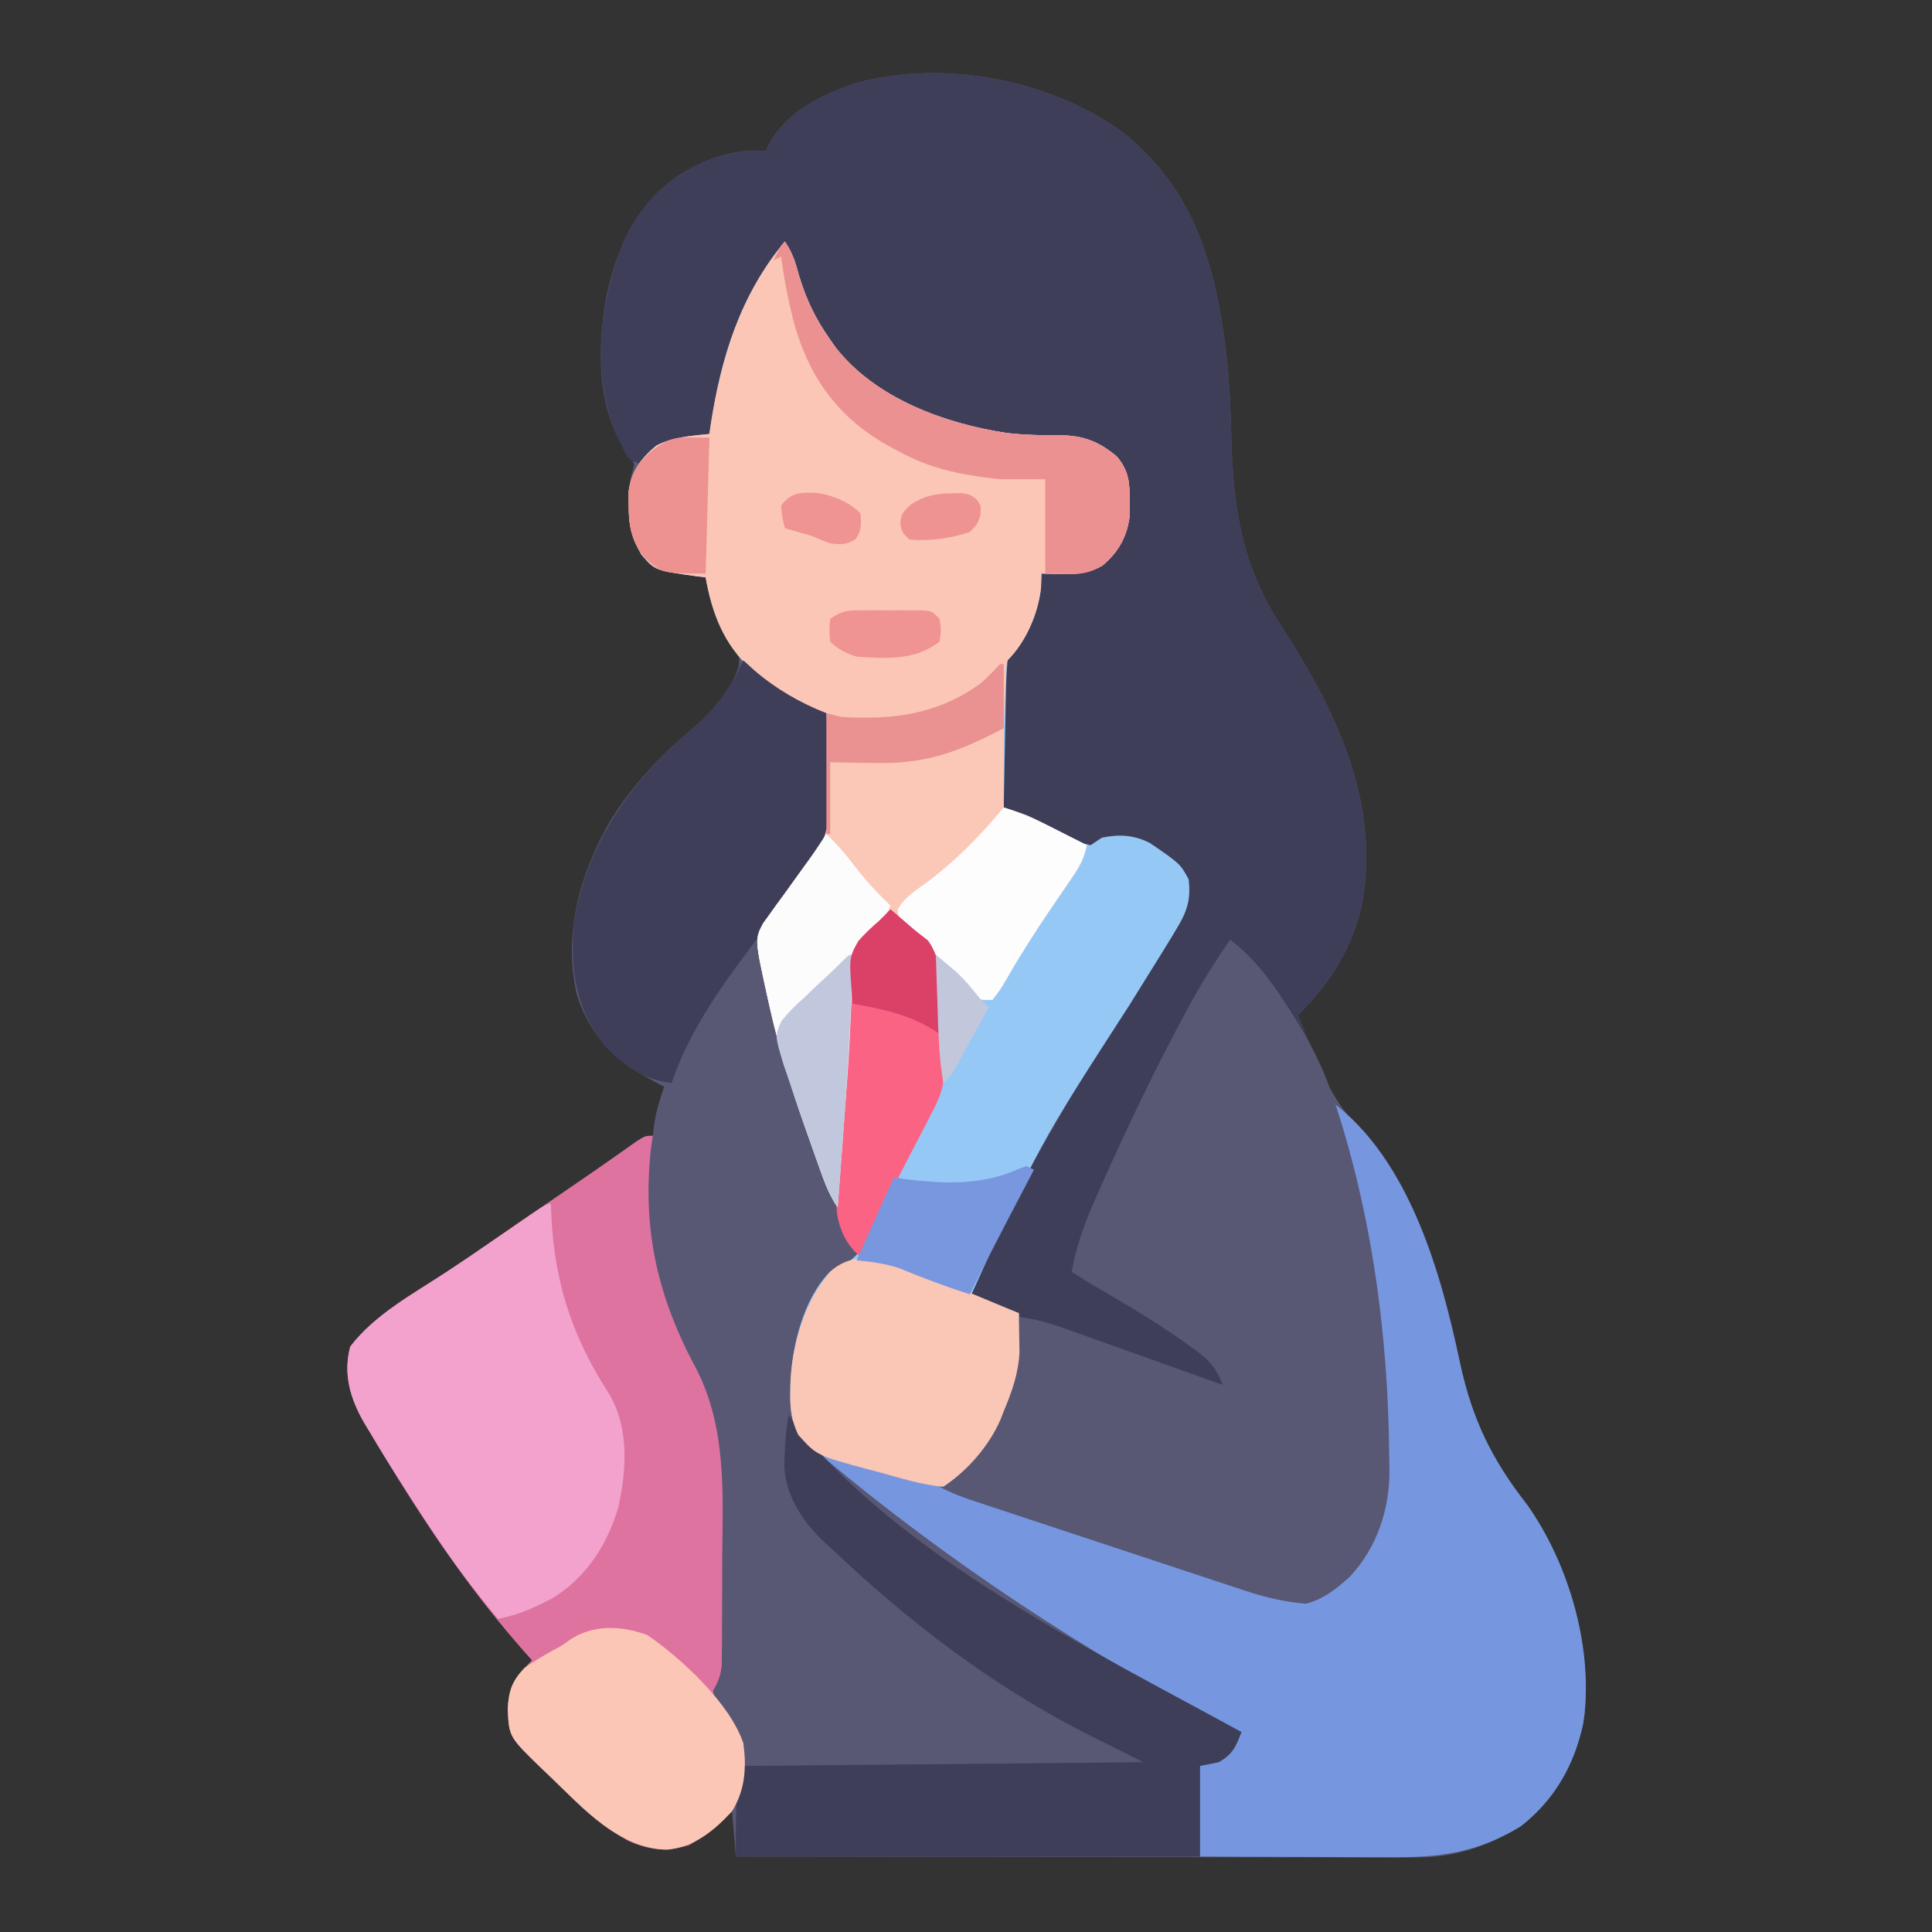<svg xmlns="http://www.w3.org/2000/svg" width="512" height="512"><rect width="100%" height="100%" fill="#333333" stroke="none"/><path d="M0 0 C19.322 15.288 24.902 35.716 27.676 59.117 C28.473 66.189 28.805 73.217 28.966 80.331 C29.416 99.449 31.684 115.123 42.426 131.305 C56.784 153.593 68.617 177.836 63.551 205.117 C60.72 217.015 55.249 225.505 46.676 234.117 C47.338 235.785 48.007 237.452 48.676 239.117 C48.93 239.757 49.184 240.397 49.446 241.056 C53.088 250.11 56.494 257.707 63.453 264.727 C78.301 280.696 85.154 304.753 89.461 325.545 C92.285 339.062 96.602 350.131 105.176 361.055 C117.561 376.884 124.244 399.023 122.676 419.117 C120.79 431.201 115.417 441.526 105.676 449.117 C96.701 454.56 88.077 457.444 77.577 457.358 C76.802 457.359 76.027 457.361 75.229 457.363 C72.656 457.366 70.083 457.355 67.51 457.344 C65.656 457.344 63.803 457.344 61.95 457.345 C56.934 457.346 51.918 457.334 46.902 457.32 C41.654 457.307 36.407 457.306 31.159 457.304 C21.228 457.298 11.298 457.281 1.368 457.261 C-9.941 457.239 -21.249 457.228 -32.557 457.218 C-55.813 457.197 -79.069 457.162 -102.324 457.117 C-102.654 453.157 -102.984 449.197 -103.324 445.117 C-105.088 446.757 -105.088 446.757 -106.887 448.43 C-111.925 452.78 -116.255 455.436 -123.074 455.242 C-134.594 453.572 -143.31 443.875 -151.324 436.117 C-152.126 435.355 -152.928 434.594 -153.754 433.809 C-162.405 425.427 -162.405 425.427 -162.762 418.18 C-162.598 412.404 -160.357 409.15 -156.324 405.117 C-157.04 404.315 -157.755 403.514 -158.492 402.688 C-171.227 388.232 -182.23 372.51 -192.324 356.117 C-192.861 355.251 -193.397 354.384 -193.95 353.491 C-195.641 350.735 -197.299 347.961 -198.949 345.18 C-199.471 344.328 -199.992 343.476 -200.53 342.598 C-204.361 336.009 -206.482 329.569 -204.512 321.992 C-198.023 313.465 -187.816 308.011 -178.969 302.188 C-174.739 299.402 -170.554 296.558 -166.387 293.68 C-165.745 293.237 -165.103 292.794 -164.442 292.337 C-163.11 291.418 -161.779 290.499 -160.447 289.58 C-155.714 286.319 -150.965 283.081 -146.217 279.841 C-142.564 277.346 -138.918 274.841 -135.301 272.293 C-134.395 271.657 -134.395 271.657 -133.471 271.008 C-131.877 269.886 -130.286 268.757 -128.695 267.629 C-126.324 266.117 -126.324 266.117 -124.324 266.117 C-124.139 264.57 -124.139 264.57 -123.949 262.992 C-123.384 259.488 -122.488 256.456 -121.324 253.117 C-122.109 252.705 -122.894 252.292 -123.703 251.867 C-133.907 246.258 -140.577 240.339 -144.324 229.117 C-148.269 213.021 -143.665 196.548 -135.535 182.598 C-129.661 173.069 -121.916 164.912 -113.324 157.805 C-108.264 153.435 -103.579 147.986 -101.492 141.551 C-101.288 138.595 -101.845 137.665 -103.574 135.305 C-107.25 129.893 -109.129 124.526 -110.324 118.117 C-111.537 117.97 -111.537 117.97 -112.773 117.82 C-123.734 116.287 -123.734 116.287 -127.324 112.117 C-130.039 107.56 -130.688 104.273 -130.574 98.992 C-130.559 97.793 -130.543 96.595 -130.527 95.359 C-130.324 92.117 -130.324 92.117 -129.668 89.91 C-129.125 88.067 -129.125 88.067 -130.215 86.363 C-130.888 85.468 -130.888 85.468 -131.574 84.555 C-139.218 72.845 -139.038 56.976 -136.598 43.555 C-133.726 30.295 -128.529 19.13 -117.137 11.367 C-110.146 7.129 -102.599 4.446 -94.324 5.117 C-94.054 4.527 -93.783 3.936 -93.504 3.328 C-88.762 -5.558 -79.428 -9.79 -70.293 -12.922 C-47.212 -19.158 -19.354 -13.881 0 0 Z " fill="#585875" transform="translate(297.324,34.883)"></path><path d="M0 0 C19.322 15.288 24.902 35.716 27.676 59.117 C28.473 66.189 28.805 73.217 28.966 80.331 C29.416 99.449 31.684 115.123 42.426 131.305 C56.784 153.593 68.617 177.836 63.551 205.117 C60.72 217.015 55.249 225.505 46.676 234.117 C48.024 237.598 49.527 240.987 51.086 244.378 C64.892 274.822 69.735 309.932 70.676 343.117 C70.698 343.886 70.72 344.654 70.742 345.446 C70.8 347.857 70.837 350.268 70.863 352.68 C70.876 353.406 70.89 354.132 70.903 354.881 C70.919 365.262 67.542 375.339 60.363 382.992 C56.945 386.114 53.245 389.055 48.676 390.117 C42.797 389.626 37.605 388.337 32.028 386.465 C30.793 386.06 30.793 386.06 29.532 385.647 C26.833 384.76 24.137 383.863 21.441 382.965 C19.557 382.343 17.672 381.721 15.787 381.1 C11.849 379.801 7.912 378.497 3.976 377.189 C-1.068 375.513 -6.114 373.846 -11.162 372.182 C-15.049 370.9 -18.935 369.615 -22.821 368.329 C-24.682 367.713 -26.543 367.098 -28.404 366.484 C-31.002 365.625 -33.598 364.763 -36.194 363.899 C-37.346 363.519 -37.346 363.519 -38.521 363.132 C-41.915 361.998 -45.188 360.854 -48.324 359.117 C-47.328 358.299 -47.328 358.299 -46.312 357.465 C-36.213 348.839 -29.243 337.147 -28.008 323.664 C-27.927 322.411 -27.845 321.158 -27.762 319.867 C-27.678 318.604 -27.594 317.341 -27.508 316.039 C-27.447 315.075 -27.387 314.111 -27.324 313.117 C-28.06 312.984 -28.796 312.852 -29.555 312.715 C-33.332 311.9 -36.725 310.52 -40.324 309.117 C-39.869 302.902 -36.962 298.063 -34.074 292.68 C-33.536 291.665 -32.998 290.65 -32.444 289.604 C-26.608 278.659 -20.528 267.857 -14.324 257.117 C-13.994 256.546 -13.664 255.974 -13.324 255.386 C-4.639 240.354 4.149 225.412 13.617 210.855 C16.326 206.409 17.237 203.446 16.676 198.117 C13.982 193.402 9.659 190.175 4.676 188.117 C0.647 187.524 -3.601 187.017 -7.143 189.279 C-9.324 190.117 -9.324 190.117 -11.798 189.334 C-12.699 188.863 -13.599 188.392 -14.527 187.906 C-15.507 187.404 -16.487 186.901 -17.496 186.383 C-18.512 185.841 -19.528 185.3 -20.574 184.742 C-21.605 184.209 -22.637 183.675 -23.699 183.125 C-26.249 181.803 -28.789 180.467 -31.324 179.117 C-31.474 173.728 -31.582 168.34 -31.654 162.949 C-31.684 161.119 -31.725 159.289 -31.777 157.459 C-32.289 139.021 -32.289 139.021 -26.801 132.844 C-23.195 128.626 -22.338 122.436 -21.324 117.117 C-20.6 117.08 -19.875 117.042 -19.129 117.004 C-12.139 116.529 -6.979 115.988 -2.012 110.617 C1.917 104.796 1.228 97.882 0.676 91.117 C-0.52 87.36 -2.564 85.591 -5.914 83.504 C-10.164 81.776 -13.725 81.682 -18.262 81.617 C-39.822 80.844 -60.351 74.778 -75.699 58.93 C-82.51 50.693 -86.827 40.441 -89.324 30.117 C-100.609 44.386 -106.77 62.084 -108.324 80.117 C-110.061 81.854 -112.645 81.576 -115.012 81.867 C-120.745 82.746 -123.2 84.204 -127.324 88.117 C-130.324 87.117 -130.324 87.117 -131.641 85.113 C-132.052 84.269 -132.463 83.425 -132.887 82.555 C-133.301 81.728 -133.714 80.902 -134.141 80.051 C-140.624 63.981 -138.389 44.958 -132.156 29.156 C-127.209 18.493 -119.499 11.186 -108.379 7.012 C-103.654 5.641 -99.278 4.716 -94.324 5.117 C-94.054 4.527 -93.783 3.936 -93.504 3.328 C-88.762 -5.558 -79.428 -9.79 -70.293 -12.922 C-47.212 -19.158 -19.354 -13.881 0 0 Z " fill="#3E3E59" transform="translate(297.324,34.883)"></path><path d="M0 0 C2.075 3.112 2.775 5.476 3.75 9.062 C5.663 15.414 8.172 20.598 12 26 C12.478 26.686 12.956 27.372 13.449 28.078 C24.04 41.63 42.457 48.282 58.873 50.761 C63.65 51.298 68.498 51.392 73.303 51.358 C79.318 51.464 83.38 53.115 88 57 C91.2 60.851 91.407 64.005 91.375 68.938 C91.383 70.122 91.39 71.307 91.398 72.527 C90.746 78.211 88.403 82.374 84 86 C80.256 87.817 77.33 88.225 73.188 88.125 C72.212 88.107 71.236 88.089 70.23 88.07 C69.494 88.047 68.758 88.024 68 88 C67.959 89.237 67.918 90.475 67.875 91.75 C67.146 98.594 63.893 106.107 59 111 C58.754 113.937 58.626 116.786 58.586 119.727 C58.567 120.589 58.547 121.452 58.527 122.341 C58.467 125.102 58.421 127.864 58.375 130.625 C58.337 132.495 58.298 134.365 58.258 136.234 C58.162 140.823 58.078 145.411 58 150 C58.903 150.288 59.807 150.577 60.738 150.874 C63.371 151.783 65.728 152.755 68.199 154.016 C68.933 154.379 69.667 154.743 70.424 155.117 C71.949 155.88 73.469 156.651 74.986 157.43 C75.717 157.788 76.447 158.146 77.199 158.516 C77.858 158.849 78.516 159.181 79.194 159.524 C79.79 159.681 80.386 159.838 81 160 C81.99 159.34 82.98 158.68 84 158 C88.625 157.041 92.548 157.254 96.773 159.426 C104.722 164.868 104.722 164.868 107 169 C107.623 174.423 106.615 177.514 103.812 182.125 C103.459 182.716 103.106 183.306 102.742 183.915 C101.514 185.956 100.26 187.979 99 190 C98.534 190.751 98.067 191.501 97.587 192.274 C95.484 195.658 93.38 199.04 91.273 202.421 C67.18 239.722 67.18 239.722 49 280 C49.66 280.103 50.32 280.206 51 280.312 C54.838 281.192 58.331 282.57 62 284 C62.508 293.543 61.704 301.172 58 310 C57.723 310.717 57.446 311.433 57.16 312.172 C54.086 319.256 48.391 325.739 42 330 C36.29 329.546 30.643 327.676 25.125 326.188 C24.17 325.939 23.215 325.691 22.23 325.436 C8.431 321.716 8.431 321.716 3.535 316.246 C1.73 312.428 1.351 309.21 1.438 305.062 C1.446 304.324 1.455 303.585 1.464 302.824 C1.823 292.919 4.842 280.211 12 273 C13.101 272.465 14.202 271.931 15.336 271.38 C19.698 268.917 21.225 265.768 23.227 261.305 C23.76 260.183 23.76 260.183 24.304 259.04 C25.431 256.66 26.528 254.268 27.625 251.875 C28.368 250.291 29.113 248.707 29.859 247.125 C30.946 244.822 32.028 242.517 33.09 240.203 C34.912 236.24 36.863 232.448 39.031 228.66 C41.865 223.053 41.367 217.688 40.875 211.562 C40.782 209.98 40.782 209.98 40.688 208.365 C40.558 206.265 40.408 204.166 40.237 202.068 C40.08 200.037 39.966 198.001 39.898 195.965 C39.676 191.241 39.482 188.688 36.715 184.738 C35.798 183.938 34.882 183.137 33.938 182.312 C33.018 181.484 32.099 180.655 31.152 179.801 C30.442 179.207 29.732 178.612 29 178 C27.891 178.911 26.788 179.829 25.688 180.75 C25.073 181.26 24.458 181.771 23.824 182.297 C20.3 185.587 18.656 187.987 18.375 192.855 C18.31 193.852 18.244 194.848 18.177 195.874 C18.119 196.967 18.06 198.061 18 199.188 C17.847 201.594 17.693 204 17.539 206.406 C17.499 207.061 17.459 207.716 17.418 208.391 C16.886 217.057 16.227 225.715 15.583 234.374 C15.247 238.909 14.917 243.445 14.586 247.98 C14.472 249.542 14.358 251.103 14.244 252.665 C14.163 253.765 14.083 254.866 14 256 C11.926 252.888 10.84 250.108 9.574 246.594 C9.346 245.961 9.118 245.329 8.883 244.677 C8.145 242.62 7.415 240.56 6.688 238.5 C6.315 237.449 6.315 237.449 5.935 236.376 C2.051 225.381 -1.472 214.396 -4 203 C-4.159 202.289 -4.319 201.578 -4.483 200.845 C-8.003 184.885 -8.003 184.885 -5.762 180.676 C-5.195 179.896 -4.628 179.116 -4.043 178.312 C-3.425 177.449 -2.807 176.585 -2.17 175.695 C-1.516 174.806 -0.862 173.916 -0.188 173 C1.091 171.23 2.369 169.459 3.645 167.688 C4.215 166.908 4.786 166.128 5.374 165.324 C6.179 164.174 6.179 164.174 7 163 C7.554 162.237 8.107 161.475 8.678 160.689 C10.382 157.223 10.477 154.077 10.512 150.293 C10.53 149.568 10.548 148.842 10.566 148.095 C10.62 145.792 10.654 143.49 10.688 141.188 C10.721 139.62 10.755 138.053 10.791 136.486 C10.876 132.658 10.943 128.829 11 125 C10.404 124.821 9.808 124.642 9.194 124.458 C2.583 122.383 -1.806 119.576 -7 115 C-7.642 114.452 -8.284 113.904 -8.945 113.34 C-16.211 106.688 -19.309 98.532 -21 89 C-21.808 88.902 -22.616 88.804 -23.449 88.703 C-34.41 87.169 -34.41 87.169 -38 83 C-40.668 78.492 -41.409 75.16 -41.375 69.938 C-41.383 68.75 -41.39 67.563 -41.398 66.34 C-40.766 61.038 -38.172 57.424 -34.027 54.07 C-29.74 51.807 -24.762 51.516 -20 51 C-19.853 49.962 -19.853 49.962 -19.703 48.902 C-16.943 30.841 -11.844 14.213 0 0 Z " fill="#96C8F6" transform="translate(208,64)"></path><path d="M0 0 C20.692 15.564 28.771 45.282 33.938 69.312 C37.171 84.167 42.38 94.837 51.762 106.828 C62.965 122.704 69.561 145.59 66.539 164.953 C64.162 175.859 58.875 185.084 50 192 C38.341 199.071 28.391 200.297 15 200.195 C13.554 200.192 12.108 200.189 10.662 200.187 C6.881 200.179 3.1 200.16 -0.681 200.137 C-4.549 200.117 -8.417 200.108 -12.285 200.098 C-19.857 200.076 -27.428 200.041 -35 200 C-35 192.08 -35 184.16 -35 176 C-31.04 174.02 -31.04 174.02 -27 172 C-25.429 169.422 -25.429 169.422 -25 167 C-26.107 166.421 -26.107 166.421 -27.237 165.829 C-65.643 145.666 -101.727 121.901 -135 94 C-132.003 92.502 -129.933 93.816 -126.9 94.801 C-126.088 95.073 -125.275 95.345 -124.438 95.625 C-119.074 97.393 -113.703 99.098 -108.276 100.664 C-98.348 103.53 -88.557 106.747 -78.766 110.048 C-75.866 111.024 -72.963 111.994 -70.06 112.963 C-61.127 115.943 -52.197 118.931 -43.277 121.952 C-39.62 123.188 -35.958 124.409 -32.294 125.628 C-30.57 126.205 -28.849 126.787 -27.129 127.376 C-24.74 128.193 -22.346 128.989 -19.949 129.781 C-19.258 130.023 -18.568 130.265 -17.856 130.514 C-12.227 132.336 -7.096 132.506 -1.68 129.871 C6.974 122.997 12.515 115.101 14 104 C15.53 71.437 10.021 39.386 2 8 C1.33 5.334 0.665 2.667 0 0 Z " fill="#7697DF" transform="translate(353,292)"></path><path d="M0 0 C5.975 4.64 9.942 9.685 14.062 16 C14.677 16.936 15.291 17.871 15.924 18.835 C20.528 25.986 24.259 32.916 27 41 C27.411 42.204 27.822 43.408 28.246 44.648 C37 71.725 41.195 100.6 42 129 C42.033 130.153 42.033 130.153 42.066 131.329 C42.125 133.74 42.161 136.151 42.188 138.562 C42.201 139.289 42.214 140.015 42.227 140.764 C42.243 151.145 38.866 161.221 31.688 168.875 C28.269 171.997 24.569 174.938 20 176 C14.121 175.509 8.929 174.22 3.353 172.348 C2.117 171.943 2.117 171.943 0.856 171.53 C-1.843 170.643 -4.539 169.745 -7.234 168.848 C-9.119 168.226 -11.004 167.604 -12.888 166.983 C-16.827 165.684 -20.764 164.38 -24.7 163.072 C-29.743 161.395 -34.79 159.728 -39.838 158.065 C-43.725 156.783 -47.611 155.498 -51.497 154.212 C-53.357 153.596 -55.219 152.981 -57.08 152.366 C-59.678 151.508 -62.274 150.645 -64.87 149.781 C-65.638 149.528 -66.406 149.275 -67.197 149.015 C-70.59 147.881 -73.864 146.737 -77 145 C-76.336 144.455 -75.672 143.909 -74.988 143.348 C-64.949 134.774 -57.994 123.164 -56.684 109.766 C-56.602 108.605 -56.521 107.445 -56.438 106.25 C-56.354 105.08 -56.27 103.909 -56.184 102.703 C-56.093 101.365 -56.093 101.365 -56 100 C-49.997 100.68 -44.563 102.784 -38.914 104.816 C-37.857 105.192 -36.8 105.568 -35.711 105.956 C-32.347 107.153 -28.986 108.358 -25.625 109.562 C-23.34 110.377 -21.055 111.192 -18.77 112.006 C-13.178 113.999 -7.588 115.997 -2 118 C-3.728 113.096 -6.2 110.869 -10.375 107.938 C-11.021 107.473 -11.667 107.008 -12.333 106.53 C-20.275 100.931 -28.665 96.033 -37.062 91.154 C-38.74 90.155 -40.375 89.083 -42 88 C-40.682 81.027 -38.519 74.966 -35.625 68.5 C-35.187 67.509 -34.748 66.518 -34.296 65.496 C-27.268 49.734 -19.859 34.171 -11.625 19 C-11.149 18.123 -10.674 17.245 -10.184 16.342 C-7.068 10.693 -3.661 5.311 0 0 Z " fill="#585875" transform="translate(326,249)"></path><path d="M0 0 C-0.165 1.134 -0.33 2.269 -0.5 3.438 C-2.86 25.118 1.379 43.092 11.75 62.188 C19.53 77.818 18.56 94.669 18.391 111.679 C18.369 114.463 18.37 117.247 18.372 120.031 C18.371 123.37 18.353 126.708 18.336 130.047 C18.334 131.288 18.331 132.53 18.329 133.809 C18.316 134.959 18.304 136.108 18.291 137.292 C18.279 138.805 18.279 138.805 18.267 140.349 C17.994 143.058 17.307 144.648 16 147 C16.143 151.277 19.348 153.895 22 157 C24.907 161.728 24.467 166.624 24 172 C21.91 179.836 16.354 184.012 9.625 188 C3.702 189.634 -1.058 189.38 -6.664 186.75 C-14.306 182.17 -20.634 176.162 -27 170 C-27.802 169.238 -28.604 168.476 -29.43 167.691 C-38.081 159.309 -38.081 159.309 -38.438 152.062 C-38.274 146.287 -36.033 143.033 -32 139 C-32.715 138.198 -33.431 137.396 -34.168 136.57 C-46.903 122.114 -57.906 106.393 -68 90 C-68.536 89.133 -69.073 88.267 -69.625 87.374 C-71.316 84.617 -72.975 81.844 -74.625 79.062 C-75.147 78.211 -75.668 77.359 -76.205 76.481 C-80.037 69.892 -82.157 63.451 -80.188 55.875 C-73.699 47.347 -63.492 41.894 -54.645 36.07 C-50.415 33.284 -46.23 30.441 -42.062 27.562 C-41.421 27.119 -40.779 26.676 -40.117 26.22 C-38.786 25.301 -37.454 24.382 -36.123 23.462 C-31.39 20.202 -26.641 16.964 -21.893 13.724 C-18.239 11.228 -14.594 8.724 -10.977 6.176 C-10.071 5.54 -10.071 5.54 -9.147 4.891 C-7.552 3.768 -5.962 2.64 -4.371 1.512 C-2 0 -2 0 0 0 Z " fill="#DF73A0" transform="translate(173,301)"></path><path d="M0 0 C2.075 3.112 2.775 5.476 3.75 9.062 C5.663 15.414 8.172 20.598 12 26 C12.478 26.686 12.956 27.372 13.449 28.078 C24.04 41.63 42.457 48.282 58.873 50.761 C63.65 51.298 68.498 51.392 73.303 51.358 C79.318 51.464 83.38 53.115 88 57 C91.2 60.851 91.407 64.005 91.375 68.938 C91.383 70.122 91.39 71.307 91.398 72.527 C90.746 78.211 88.403 82.374 84 86 C80.256 87.817 77.33 88.225 73.188 88.125 C72.212 88.107 71.236 88.089 70.23 88.07 C69.494 88.047 68.758 88.024 68 88 C67.959 89.237 67.918 90.475 67.875 91.75 C67.146 98.594 63.893 106.107 59 111 C58.632 112.933 58.632 112.933 58.586 115.133 C58.547 115.938 58.509 116.744 58.469 117.574 C58.438 118.416 58.407 119.258 58.375 120.125 C58.336 120.974 58.298 121.824 58.258 122.699 C58.163 124.799 58.081 126.9 58 129 C56.192 129.945 54.378 130.881 52.562 131.812 C51.553 132.335 50.544 132.857 49.504 133.395 C40.714 137.422 33.638 138.406 23.938 138.188 C22.786 138.174 21.634 138.16 20.447 138.146 C17.631 138.111 14.816 138.058 12 138 C12 144.27 12 150.54 12 157 C11.67 157 11.34 157 11 157 C11 146.44 11 135.88 11 125 C8.03 124.01 5.06 123.02 2 122 C-1.299 119.999 -4.108 117.548 -7 115 C-7.642 114.452 -8.284 113.904 -8.945 113.34 C-16.211 106.688 -19.309 98.532 -21 89 C-21.808 88.902 -22.616 88.804 -23.449 88.703 C-34.41 87.169 -34.41 87.169 -38 83 C-40.668 78.492 -41.409 75.16 -41.375 69.938 C-41.383 68.75 -41.39 67.563 -41.398 66.34 C-40.766 61.038 -38.172 57.424 -34.027 54.07 C-29.74 51.807 -24.762 51.516 -20 51 C-19.853 49.962 -19.853 49.962 -19.703 48.902 C-16.943 30.841 -11.844 14.213 0 0 Z " fill="#FBC6B5" transform="translate(208,64)"></path><path d="M0 0 C0.392 0.557 0.784 1.114 1.188 1.688 C29.216 37.448 81.029 62.645 120 84 C118.565 87.87 117.659 89.909 114 92 C112.35 92.33 110.7 92.66 109 93 C109 100.92 109 108.84 109 117 C68.41 117 27.82 117 -14 117 C-14 101 -14 101 -12 93 C22.98 92.67 57.96 92.34 94 92 C88.72 89.36 83.44 86.72 78 84 C53.587 71.396 31.902 54.866 12 36 C11.216 35.292 10.432 34.585 9.625 33.855 C4.057 28.666 -0.614 21.851 -1.133 13.984 C-1.116 9.217 -0.8 4.701 0 0 Z " fill="#3E3E59" transform="translate(209,375)"></path><path d="M0 0 C0.056 1.524 0.056 1.524 0.113 3.078 C0.895 20.677 5.643 35.296 15.23 50.09 C20.752 59.171 20.101 70.218 17.875 80.375 C14.96 90.412 9.161 99.379 0.062 104.727 C-4.623 107.15 -8.806 109.044 -14 110 C-20.484 102.365 -26.298 94.488 -31.812 86.125 C-32.197 85.544 -32.582 84.962 -32.978 84.364 C-38.176 76.493 -43.267 68.561 -48.062 60.438 C-48.804 59.219 -48.804 59.219 -49.56 57.975 C-53.213 51.607 -55.077 45.143 -53.188 37.875 C-46.71 29.362 -36.528 23.917 -27.695 18.105 C-22.514 14.693 -17.405 11.182 -12.302 7.653 C-1.23 0 -1.23 0 0 0 Z " fill="#F2A2CD" transform="translate(146,319)"></path><path d="M0 0 C0.949 0.866 1.897 1.732 2.875 2.625 C8.619 7.552 14.968 11.248 22 14 C23.97 48.642 23.97 48.642 14.852 58.945 C14.139 59.694 14.139 59.694 13.411 60.458 C10.982 63.112 9.036 66.103 7 69.062 C4.544 72.515 2.054 75.939 -0.5 79.32 C-7.871 89.188 -15.083 100.25 -19 112 C-26.43 111.147 -31.797 107.417 -36.871 102.004 C-44.502 92.242 -45.831 82.164 -45 70 C-41.661 48.523 -29.583 31.406 -13 17.688 C-7.374 12.849 -3.168 6.689 0 0 Z " fill="#3E3E59" transform="translate(197,175)"></path><path d="M0 0 C0 6.93 0 13.86 0 21 C1.98 21.66 3.96 22.32 6 23 C7.377 23.616 8.741 24.262 10.086 24.945 C10.788 25.3 11.491 25.654 12.215 26.02 C12.928 26.384 13.641 26.749 14.375 27.125 C15.111 27.498 15.847 27.87 16.605 28.254 C18.406 29.166 20.203 30.082 22 31 C21.368 34.359 20.113 36.611 18.191 39.422 C17.614 40.276 17.036 41.129 16.441 42.009 C15.821 42.914 15.201 43.818 14.562 44.75 C9.122 52.746 9.122 52.746 3.988 60.941 C3.542 61.684 3.096 62.426 2.636 63.19 C1.811 64.578 0.998 65.973 0.198 67.376 C-0.914 69.238 -0.914 69.238 -3 72 C-7 72 -7 72 -9.664 69.508 C-10.661 68.389 -11.648 67.261 -12.625 66.125 C-13.683 64.935 -14.743 63.746 -15.805 62.559 C-16.335 61.962 -16.866 61.365 -17.413 60.75 C-21.11 56.674 -25.071 52.851 -29 49 C-30.109 49.911 -31.212 50.829 -32.312 51.75 C-32.927 52.26 -33.542 52.771 -34.176 53.297 C-37.7 56.587 -39.344 58.987 -39.625 63.855 C-39.723 65.35 -39.723 65.35 -39.823 66.874 C-39.881 67.967 -39.94 69.061 -40 70.188 C-40.153 72.594 -40.307 75 -40.461 77.406 C-40.501 78.061 -40.541 78.716 -40.582 79.391 C-41.114 88.057 -41.773 96.715 -42.417 105.374 C-42.753 109.909 -43.083 114.445 -43.414 118.98 C-43.528 120.542 -43.642 122.103 -43.756 123.665 C-43.837 124.765 -43.917 125.866 -44 127 C-46.074 123.888 -47.16 121.108 -48.426 117.594 C-48.654 116.961 -48.882 116.329 -49.117 115.677 C-49.855 113.62 -50.585 111.56 -51.312 109.5 C-51.561 108.799 -51.809 108.098 -52.065 107.376 C-55.949 96.381 -59.472 85.396 -62 74 C-62.159 73.289 -62.319 72.578 -62.483 71.845 C-66.002 55.893 -66.002 55.893 -63.778 51.692 C-63.217 50.918 -62.656 50.145 -62.078 49.348 C-61.158 48.059 -61.158 48.059 -60.219 46.744 C-59.569 45.859 -58.919 44.974 -58.25 44.062 C-56.377 41.461 -54.505 38.858 -52.64 36.251 C-51.337 34.462 -49.975 32.717 -48.594 30.988 C-46.327 26.739 -46.329 22.875 -46.25 18.125 C-46.206 16.806 -46.206 16.806 -46.16 15.461 C-46.09 13.308 -46.043 11.154 -46 9 C-44.99 9.002 -44.99 9.002 -43.959 9.003 C-28.729 8.944 -13.083 0 0 0 Z " fill="#FBC7B6" transform="translate(266,193)"></path><path d="M0 0 C1.64 0.676 3.281 1.351 4.922 2.023 C8.914 3.664 12.897 5.326 16.875 7 C16.923 9.2 16.956 11.401 16.984 13.602 C17.005 14.827 17.025 16.052 17.046 17.315 C16.783 22.991 15.056 27.801 12.875 33 C12.598 33.717 12.321 34.433 12.035 35.172 C8.961 42.256 3.266 48.739 -3.125 53 C-8.835 52.546 -14.482 50.676 -20 49.188 C-21.433 48.815 -21.433 48.815 -22.895 48.436 C-36.694 44.716 -36.694 44.716 -41.59 39.246 C-43.395 35.428 -43.774 32.21 -43.688 28.062 C-43.679 27.324 -43.67 26.585 -43.661 25.824 C-43.284 15.403 -39.948 4.058 -33.125 -4 C-23.882 -12.451 -9.525 -4.014 0 0 Z " fill="#FAC6B5" transform="translate(253.125,341)"></path><path d="M0 0 C9.023 6.199 21.94 18.134 25.438 28.688 C26.287 35.204 25.939 40.998 22.438 46.688 C17.7 51.809 12.354 56.265 5.164 56.883 C-7.585 56.521 -16.95 46.024 -25.562 37.688 C-26.364 36.926 -27.166 36.164 -27.992 35.379 C-36.644 26.997 -36.644 26.997 -37 19.75 C-36.807 14.918 -35.99 12.278 -32.562 8.688 C-30.127 7.002 -27.658 5.512 -25.066 4.078 C-22.633 2.787 -22.633 2.787 -20.777 1.422 C-14.564 -2.914 -6.852 -2.525 0 0 Z " fill="#FBC6B5" transform="translate(171.562,433.312)"></path><path d="M0 0 C1.065 0.893 2.127 1.79 3.188 2.688 C3.779 3.186 4.371 3.685 4.98 4.199 C5.647 4.793 6.313 5.388 7 6 C7.877 6.608 8.753 7.217 9.656 7.844 C13.459 12.965 13.048 18.588 13.312 24.812 C13.385 26.058 13.458 27.304 13.533 28.588 C13.727 32.059 13.893 35.525 14 39 C14.118 40.946 14.118 40.946 14.238 42.931 C14.212 47.522 12.586 50.84 10.457 54.832 C10.092 55.549 9.726 56.267 9.35 57.006 C8.186 59.283 7 61.548 5.812 63.812 C4.651 66.063 3.493 68.317 2.337 70.57 C1.59 72.025 0.841 73.478 0.09 74.931 C-2.799 80.537 -5.484 86.216 -8 92 C-11.778 88.942 -13.672 84.651 -14.259 79.909 C-14.349 77.571 -14.334 75.257 -14.277 72.918 C-14.266 72.051 -14.255 71.185 -14.244 70.292 C-14.063 60.276 -13.333 50.297 -12.562 40.312 C-12.426 38.456 -12.29 36.6 -12.154 34.744 C-12.021 32.95 -11.888 31.157 -11.754 29.363 C-11.693 28.554 -11.633 27.744 -11.571 26.91 C-11.392 24.606 -11.201 22.303 -11 20 C-10.893 18.765 -10.893 18.765 -10.784 17.506 C-10.706 16.703 -10.628 15.9 -10.548 15.073 C-10.48 14.351 -10.411 13.629 -10.341 12.886 C-9.838 10.105 -8.597 8.597 -6.625 6.625 C-6.019 5.999 -5.413 5.372 -4.789 4.727 C-4.199 4.157 -3.608 3.587 -3 3 C-2.43 2.43 -1.86 1.86 -1.273 1.273 C-0.853 0.853 -0.433 0.433 0 0 Z " fill="#FA6384" transform="translate(236,241)"></path><path d="M0 0 C2.075 3.112 2.775 5.476 3.75 9.062 C5.663 15.414 8.172 20.598 12 26 C12.478 26.686 12.956 27.372 13.449 28.078 C24.04 41.63 42.457 48.282 58.873 50.761 C63.65 51.298 68.498 51.392 73.303 51.358 C79.318 51.464 83.38 53.115 88 57 C91.2 60.851 91.407 64.005 91.375 68.938 C91.387 70.714 91.387 70.714 91.398 72.527 C90.746 78.211 88.403 82.374 84 86 C78.893 89.004 75.597 88 69 88 C69 79.75 69 71.5 69 63 C65.04 63 61.08 63 57 63 C54.078 62.688 51.309 62.346 48.438 61.812 C47.714 61.679 46.99 61.546 46.244 61.409 C40.003 60.167 34.556 58.131 29 55 C28.065 54.484 27.131 53.969 26.168 53.438 C13.351 45.863 6.007 35.113 2.214 20.795 C0.825 15.232 -0.257 9.686 -1 4 C-1.99 4.495 -1.99 4.495 -3 5 C-1.125 1.125 -1.125 1.125 0 0 Z " fill="#EC9191" transform="translate(208,64)"></path><path d="M0 0 C2.732 2.637 5.103 5.335 7.375 8.375 C10.338 12.247 13.47 15.642 17 19 C15.605 22.188 13.944 24.134 11.453 26.535 C7.03 31.524 6.903 35.964 6.75 42.438 C6.635 44.807 6.518 47.177 6.398 49.547 C6.341 50.864 6.284 52.18 6.226 53.537 C5.851 61.492 5.19 69.43 4.588 77.37 C4.245 81.906 3.916 86.443 3.586 90.98 C3.472 92.542 3.358 94.103 3.244 95.665 C3.163 96.765 3.083 97.866 3 99 C0.926 95.888 -0.16 93.108 -1.426 89.594 C-1.654 88.961 -1.882 88.329 -2.117 87.677 C-2.855 85.62 -3.585 83.56 -4.312 81.5 C-4.561 80.799 -4.809 80.098 -5.065 79.376 C-8.949 68.381 -12.472 57.396 -15 46 C-15.159 45.289 -15.319 44.578 -15.483 43.845 C-19.002 27.893 -19.002 27.893 -16.778 23.692 C-16.217 22.918 -15.656 22.145 -15.078 21.348 C-14.465 20.488 -13.851 19.629 -13.219 18.744 C-12.569 17.859 -11.919 16.974 -11.25 16.062 C-9.984 14.304 -8.718 12.545 -7.453 10.785 C-6.856 9.962 -6.258 9.138 -5.643 8.29 C-3.691 5.569 -1.829 2.804 0 0 Z " fill="#FCFCFD" transform="translate(219,221)"></path><path d="M0 0 C5.099 1.528 9.657 3.71 14.375 6.125 C15.111 6.498 15.847 6.87 16.605 7.254 C18.406 8.166 20.203 9.082 22 10 C21.368 13.359 20.113 15.611 18.191 18.422 C17.614 19.276 17.036 20.129 16.441 21.009 C15.821 21.914 15.201 22.818 14.562 23.75 C9.122 31.746 9.122 31.746 3.988 39.941 C3.542 40.684 3.096 41.426 2.636 42.19 C1.811 43.578 0.998 44.973 0.198 46.376 C-0.914 48.238 -0.914 48.238 -3 51 C-7 51 -7 51 -9.699 48.473 C-10.706 47.346 -11.702 46.208 -12.688 45.062 C-13.745 43.865 -14.805 42.67 -15.867 41.477 C-16.392 40.885 -16.916 40.294 -17.456 39.685 C-20.307 36.574 -23.43 33.74 -26.551 30.902 C-28 29 -28 29 -28.109 27.051 C-26.431 23.947 -23.753 22.251 -20.938 20.25 C-12.931 14.33 -6.37 7.645 0 0 Z " fill="#FDFDFE" transform="translate(266,214)"></path><path d="M0 0 C0.66 0.33 1.32 0.66 2 1 C1.663 1.644 1.325 2.289 0.978 2.953 C-0.578 5.926 -2.133 8.901 -3.688 11.875 C-4.483 13.395 -4.483 13.395 -5.295 14.945 C-8.596 21.265 -11.837 27.61 -15 34 C-21.353 31.954 -27.52 29.629 -33.691 27.086 C-37.52 25.829 -40.996 25.391 -45 25 C-43.522 21.708 -42.042 18.416 -40.562 15.125 C-40.142 14.188 -39.721 13.251 -39.287 12.285 C-38.884 11.389 -38.481 10.493 -38.066 9.57 C-37.695 8.743 -37.323 7.915 -36.94 7.063 C-36.318 5.697 -35.671 4.342 -35 3 C-33.515 3.248 -33.515 3.248 -32 3.5 C-21.537 4.745 -11.796 5.155 -2.039 0.777 C-1.366 0.521 -0.693 0.264 0 0 Z " fill="#7897DE" transform="translate(272,309)"></path><path d="M0 0 C-0.57 22.388 -2.271 44.677 -4 67 C-7.204 62.194 -8.767 56.662 -10.686 51.243 C-11.424 49.164 -12.173 47.09 -12.924 45.016 C-14.126 41.667 -15.268 38.304 -16.369 34.921 C-16.977 33.071 -17.62 31.232 -18.264 29.394 C-20.674 21.477 -20.674 21.477 -18.884 17.555 C-17.06 15.254 -15.14 13.377 -12.938 11.438 C-11.894 10.431 -11.894 10.431 -10.83 9.404 C-9.497 8.125 -8.148 6.862 -6.781 5.621 C-5.334 4.304 -3.941 2.927 -2.566 1.535 C-1 0 -1 0 0 0 Z " fill="#C1C8DD" transform="translate(226,253)"></path><path d="M0 0 C-0.33 11.88 -0.66 23.76 -1 36 C-12.363 36 -12.363 36 -17 32 C-21.656 26.509 -21.441 21.343 -21.434 14.305 C-20.796 9.448 -18.791 6.291 -15 3.25 C-9.497 -0.878 -7.754 0 0 0 Z " fill="#ED9191" transform="translate(188,116)"></path><path d="M0 0 C0.33 0 0.66 0 1 0 C1 5.61 1 11.22 1 17 C-11.036 23.226 -19.426 26.494 -33.062 26.188 C-34.79 26.167 -34.79 26.167 -36.553 26.146 C-39.369 26.111 -42.184 26.058 -45 26 C-45 32.27 -45 38.54 -45 45 C-45.33 45 -45.66 45 -46 45 C-46 34.44 -46 23.88 -46 13 C-44.68 13.33 -43.36 13.66 -42 14 C-28.286 14.857 -16.319 13.292 -5 5 C-3.202 3.409 -1.62 1.777 0 0 Z " fill="#EA9191" transform="translate(265,176)"></path><path d="M0 0 C1.72 1.442 3.425 2.896 5.113 4.375 C6.654 5.702 8.257 6.956 9.875 8.188 C14.804 14.711 13.137 25.141 13 33 C12.513 32.674 12.025 32.348 11.523 32.012 C4.717 27.816 -2.182 26.368 -10 25 C-11.069 12.917 -11.069 12.917 -8.547 8.395 C-6.793 6.43 -5.005 4.704 -3 3 C-1.993 2.007 -0.991 1.009 0 0 Z " fill="#DB4066" transform="translate(236,241)"></path><path d="M0 0 C1.064 -0.003 2.128 -0.005 3.225 -0.008 C4.89 0.004 4.89 0.004 6.59 0.016 C7.704 0.008 8.819 0 9.967 -0.008 C11.03 -0.005 12.092 -0.003 13.188 0 C14.651 0.003 14.651 0.003 16.145 0.007 C18.527 0.266 18.527 0.266 20.527 2.266 C20.965 5.203 20.965 5.203 20.527 8.266 C14.233 13.336 6.224 12.829 -1.473 12.266 C-4.242 11.445 -6.399 10.34 -8.473 8.266 C-8.723 5.328 -8.723 5.328 -8.473 2.266 C-5.108 0.023 -3.937 0.009 0 0 Z " fill="#EF9393" transform="translate(228.473,161.734)"></path><path d="M0 0 C1.111 0.929 2.218 1.862 3.324 2.797 C3.941 3.316 4.558 3.835 5.194 4.37 C7.776 6.7 9.836 9.28 12 12 C12.66 12.66 13.32 13.32 14 14 C12.381 16.961 10.754 19.919 9.125 22.875 C8.665 23.717 8.205 24.559 7.73 25.426 C7.286 26.231 6.841 27.037 6.383 27.867 C5.77 28.983 5.77 28.983 5.145 30.121 C4 32 4 32 2 34 C0.773 27.061 0.662 20.094 0.438 13.062 C0.394 11.806 0.351 10.55 0.307 9.256 C0.201 6.171 0.099 3.085 0 0 Z " fill="#C2C7DC" transform="translate(248,253)"></path><path d="M0 0 C4.089 0.619 8.453 2.394 11.426 5.367 C11.722 8.177 11.808 9.783 10.238 12.18 C7.769 13.798 6.34 13.714 3.426 13.367 C1.741 12.747 0.076 12.074 -1.574 11.367 C-3.902 10.68 -6.234 10.01 -8.574 9.367 C-9.262 6.555 -9.262 6.555 -9.574 3.367 C-6.89 -0.315 -4.267 -0.126 0 0 Z " fill="#EF9393" transform="translate(216.574,130.633)"></path><path d="M0 0 C1.299 -0.039 1.299 -0.039 2.625 -0.078 C5 0.25 5 0.25 6.824 1.605 C8 3.25 8 3.25 7.812 5.812 C7 8.25 7 8.25 5 10.25 C-0.192 11.963 -5.549 12.695 -11 12.25 C-13 10.25 -13 10.25 -13.438 7.875 C-13 5.25 -13 5.25 -10.688 3 C-7.034 0.621 -4.278 0.076 0 0 Z " fill="#EF9392" transform="translate(252,130.75)"></path></svg>